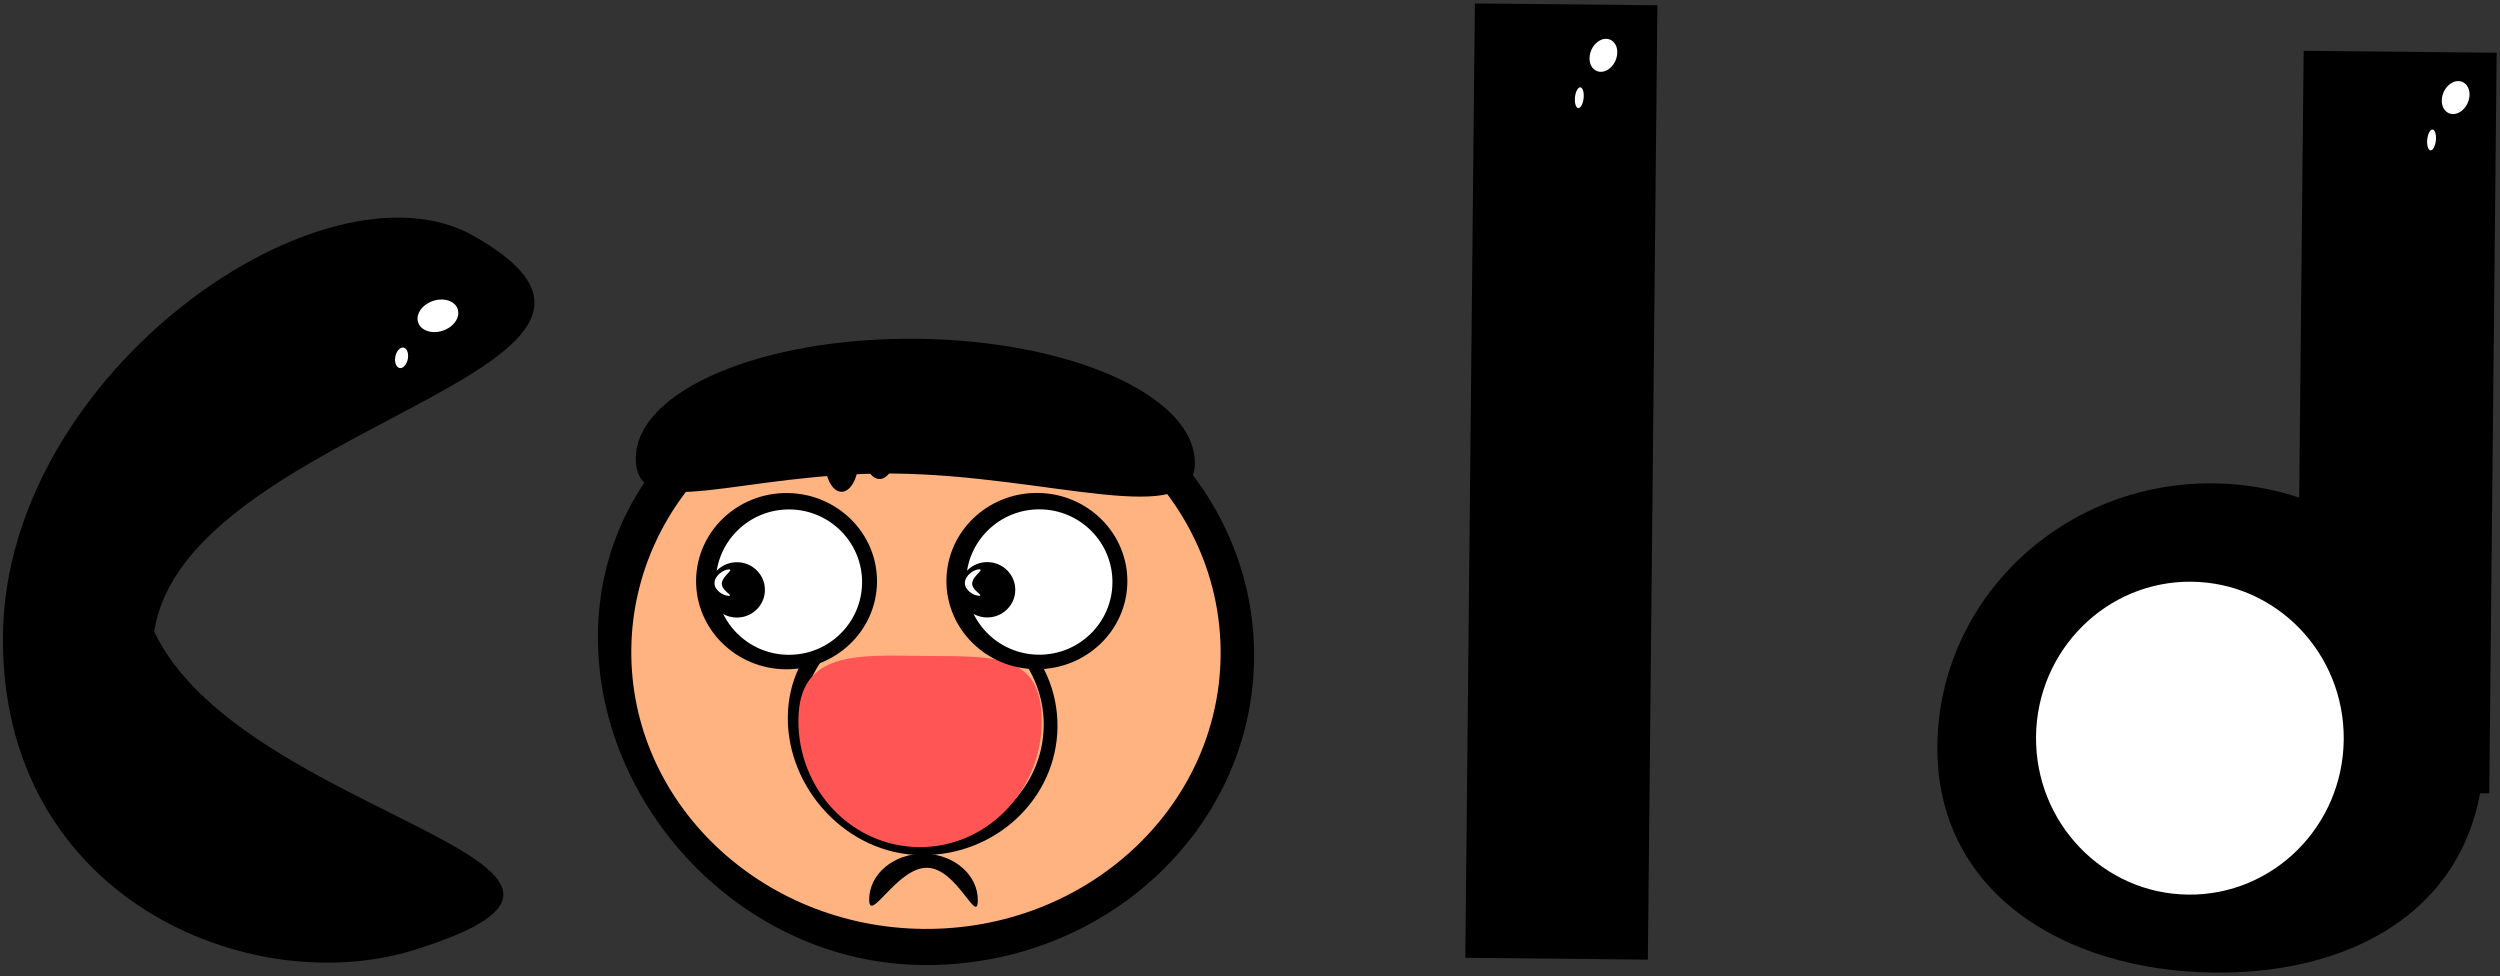 <?xml version="1.0" encoding="UTF-8" standalone="no"?>
<!-- Created with Inkscape (http://www.inkscape.org/) -->

<svg
   xmlns:dc="http://purl.org/dc/elements/1.1/"
   xmlns:cc="http://creativecommons.org/ns#"
   xmlns:rdf="http://www.w3.org/1999/02/22-rdf-syntax-ns#"
   xmlns:svg="http://www.w3.org/2000/svg"
   xmlns="http://www.w3.org/2000/svg"
   xmlns:sodipodi="http://sodipodi.sourceforge.net/DTD/sodipodi-0.dtd"
   xmlns:inkscape="http://www.inkscape.org/namespaces/inkscape"
   width="1369.654"
   height="534.739"
   id="svg2"
   version="1.1"
   inkscape:version="0.47 r22583"
   sodipodi:docname="cold.svg">
  <rect width="100%" height="100%" fill="#333333" stroke="none"/>
  <defs
     id="defs4">
    <inkscape:perspective
       sodipodi:type="inkscape:persp3d"
       inkscape:vp_x="0 : 526.18109 : 1"
       inkscape:vp_y="0 : 1000 : 0"
       inkscape:vp_z="744.09448 : 526.18109 : 1"
       inkscape:persp3d-origin="372.04724 : 350.78739 : 1"
       id="perspective10" />
    <inkscape:perspective
       id="perspective2826"
       inkscape:persp3d-origin="0.5 : 0.33333333 : 1"
       inkscape:vp_z="1 : 0.5 : 1"
       inkscape:vp_y="0 : 1000 : 0"
       inkscape:vp_x="0 : 0.5 : 1"
       sodipodi:type="inkscape:persp3d" />
    <inkscape:perspective
       id="perspective2826-5"
       inkscape:persp3d-origin="0.5 : 0.33333333 : 1"
       inkscape:vp_z="1 : 0.5 : 1"
       inkscape:vp_y="0 : 1000 : 0"
       inkscape:vp_x="0 : 0.5 : 1"
       sodipodi:type="inkscape:persp3d" />
    <inkscape:perspective
       id="perspective2826-2"
       inkscape:persp3d-origin="0.5 : 0.33333333 : 1"
       inkscape:vp_z="1 : 0.5 : 1"
       inkscape:vp_y="0 : 1000 : 0"
       inkscape:vp_x="0 : 0.5 : 1"
       sodipodi:type="inkscape:persp3d" />
    <inkscape:perspective
       id="perspective2868"
       inkscape:persp3d-origin="0.5 : 0.33333333 : 1"
       inkscape:vp_z="1 : 0.5 : 1"
       inkscape:vp_y="0 : 1000 : 0"
       inkscape:vp_x="0 : 0.5 : 1"
       sodipodi:type="inkscape:persp3d" />
    <inkscape:perspective
       id="perspective2894"
       inkscape:persp3d-origin="0.5 : 0.33333333 : 1"
       inkscape:vp_z="1 : 0.5 : 1"
       inkscape:vp_y="0 : 1000 : 0"
       inkscape:vp_x="0 : 0.5 : 1"
       sodipodi:type="inkscape:persp3d" />
    <inkscape:perspective
       id="perspective2947"
       inkscape:persp3d-origin="0.5 : 0.33333333 : 1"
       inkscape:vp_z="1 : 0.5 : 1"
       inkscape:vp_y="0 : 1000 : 0"
       inkscape:vp_x="0 : 0.5 : 1"
       sodipodi:type="inkscape:persp3d" />
    <inkscape:perspective
       id="perspective3005"
       inkscape:persp3d-origin="0.5 : 0.33333333 : 1"
       inkscape:vp_z="1 : 0.5 : 1"
       inkscape:vp_y="0 : 1000 : 0"
       inkscape:vp_x="0 : 0.5 : 1"
       sodipodi:type="inkscape:persp3d" />
    <inkscape:perspective
       id="perspective3029"
       inkscape:persp3d-origin="0.5 : 0.33333333 : 1"
       inkscape:vp_z="1 : 0.5 : 1"
       inkscape:vp_y="0 : 1000 : 0"
       inkscape:vp_x="0 : 0.5 : 1"
       sodipodi:type="inkscape:persp3d" />
    <inkscape:perspective
       id="perspective3058"
       inkscape:persp3d-origin="0.5 : 0.33333333 : 1"
       inkscape:vp_z="1 : 0.5 : 1"
       inkscape:vp_y="0 : 1000 : 0"
       inkscape:vp_x="0 : 0.5 : 1"
       sodipodi:type="inkscape:persp3d" />
    <inkscape:perspective
       id="perspective3090"
       inkscape:persp3d-origin="0.5 : 0.33333333 : 1"
       inkscape:vp_z="1 : 0.5 : 1"
       inkscape:vp_y="0 : 1000 : 0"
       inkscape:vp_x="0 : 0.5 : 1"
       sodipodi:type="inkscape:persp3d" />
    <inkscape:perspective
       id="perspective3120"
       inkscape:persp3d-origin="0.5 : 0.33333333 : 1"
       inkscape:vp_z="1 : 0.5 : 1"
       inkscape:vp_y="0 : 1000 : 0"
       inkscape:vp_x="0 : 0.5 : 1"
       sodipodi:type="inkscape:persp3d" />
  </defs>
  <sodipodi:namedview
     id="base"
     pagecolor="#ffffff"
     bordercolor="#666666"
     borderopacity="1.0"
     inkscape:pageopacity="0.0"
     inkscape:pageshadow="2"
     inkscape:zoom="0.35"
     inkscape:cx="901.06902"
     inkscape:cy="280.22315"
     inkscape:document-units="px"
     inkscape:current-layer="layer1"
     showgrid="false"
     showguides="true"
     inkscape:guide-bbox="true"
     inkscape:window-width="1022"
     inkscape:window-height="688"
     inkscape:window-x="0"
     inkscape:window-y="27"
     inkscape:window-maximized="1">
    <sodipodi:guide
       orientation="1,0"
       position="-648.548,-65.03"
       id="guide2931" />
  </sodipodi:namedview>
  <g
     inkscape:label="Layer 1"
     inkscape:groupmode="layer"
     id="layer1"
     transform="translate(574.309,-104.021)">
    <g
       id="g3139"
       transform="matrix(1,0.01,-0.01,1,-51.545,-227.915)">
      <g
         transform="translate(20,-117.143)"
         id="g2973">
        <g
           id="g2882">
          <path
             sodipodi:nodetypes="csssc"
             id="path2816"
             d="m 151.217,808.077 c 0,93.772 -80.494,169.788 -179.789,169.788 -99.294,0 -179.789,-85.628 -179.789,-179.399 0,-93.772 80.494,-160.178 179.789,-160.178 99.294,0 179.789,76.017 179.789,169.789 z"
             style="color:#000000;fill:#000000;fill-opacity:1;fill-rule:nonzero;stroke:#000000;stroke-width:4.023;stroke-miterlimit:4;stroke-opacity:0;marker:none;visibility:visible;display:inline;overflow:visible;enable-background:accumulate" />
          <path
             d="m 31.429,629.505 c 0,83.632 -72.274,151.429 -161.429,151.429 -89.155,0 -161.429,-67.797 -161.429,-151.429 0,-83.632 72.274,-151.429 161.429,-151.429 89.155,0 161.429,67.797 161.429,151.429 z"
             sodipodi:ry="151.42857"
             sodipodi:rx="161.42857"
             sodipodi:cy="629.50507"
             sodipodi:cx="-130"
             id="path2816-2"
             style="color:#000000;fill:#ffb380;fill-opacity:1;fill-rule:nonzero;stroke:#000000;stroke-width:3.6;stroke-miterlimit:4;stroke-opacity:0;stroke-dasharray:none;marker:none;visibility:visible;display:inline;overflow:visible;enable-background:accumulate"
             sodipodi:type="arc"
             transform="translate(101.429,177.143)" />
        </g>
        <g
           transform="matrix(0.411,0,0,0.418,-18.267,508.93)"
           id="g2882-1">
          <path
             sodipodi:nodetypes="csssc"
             id="path2816-0"
             d="m 151.217,808.077 c 0,93.772 -80.494,169.788 -179.789,169.788 -99.294,0 -179.789,-85.628 -179.789,-179.399 0,-93.772 80.494,-160.178 179.789,-160.178 99.294,0 179.789,76.017 179.789,169.789 z"
             style="color:#000000;fill:#000000;fill-opacity:1;fill-rule:nonzero;stroke:#000000;stroke-width:4.023;stroke-miterlimit:4;stroke-opacity:0;marker:none;visibility:visible;display:inline;overflow:visible;enable-background:accumulate" />
          <path
             d="m 31.429,629.505 c 0,83.632 -72.274,151.429 -161.429,151.429 -89.155,0 -161.429,-67.797 -161.429,-151.429 0,-83.632 72.274,-151.429 161.429,-151.429 89.155,0 161.429,67.797 161.429,151.429 z"
             sodipodi:ry="151.42857"
             sodipodi:rx="161.42857"
             sodipodi:cy="629.50507"
             sodipodi:cx="-130"
             id="path2816-2-6"
             style="color:#000000;fill:#ffb380;fill-opacity:1;fill-rule:nonzero;stroke:#000000;stroke-width:3.6;stroke-miterlimit:4;stroke-opacity:0;stroke-dasharray:none;marker:none;visibility:visible;display:inline;overflow:visible;enable-background:accumulate"
             sodipodi:type="arc"
             transform="translate(101.429,177.143)" />
        </g>
        <path
           sodipodi:type="arc"
           style="color:#000000;fill:#ffb380;fill-opacity:1;fill-rule:nonzero;stroke:#000000;stroke-width:3.6;stroke-miterlimit:4;stroke-opacity:0;stroke-dasharray:none;marker:none;visibility:visible;display:inline;overflow:visible;enable-background:accumulate"
           id="path2914"
           sodipodi:cx="-45.714287"
           sodipodi:cy="776.64789"
           sodipodi:rx="94.285713"
           sodipodi:ry="18.571428"
           d="m 48.571,776.648 c 0,10.257 -42.213,18.571 -94.286,18.571 -52.073,0 -94.286,-8.315 -94.286,-18.571 0,-10.257 42.213,-18.571 94.286,-18.571 52.073,0 94.286,8.315 94.286,18.571 z" />
        <path
           style="color:#000000;fill:#ff5555;fill-opacity:1;fill-rule:nonzero;stroke:#000000;stroke-width:1.737;stroke-miterlimit:4;stroke-opacity:0;marker:none;visibility:visible;display:inline;overflow:visible;enable-background:accumulate"
           d="m 35.217,844.153 c 0,38.185 -29.838,69.14 -66.646,69.14 -36.808,0 -66.646,-30.955 -66.646,-69.14 0,-38.185 32.559,-35.618 69.366,-35.618 36.808,0 63.926,-2.567 63.926,35.618 z"
           id="path2916"
           sodipodi:nodetypes="csssc" />
        <path
           style="color:#000000;fill:#000000;fill-opacity:1;fill-rule:nonzero;stroke:#000000;stroke-width:1.234;stroke-miterlimit:4;stroke-opacity:0;marker:none;visibility:visible;display:inline;overflow:visible;enable-background:accumulate"
           d="m 1.183,942.113 c 0,13.928 -11.571,-17.544 -28.004,-17.544 -16.433,0 -31.505,31.473 -31.505,17.544 0,-13.928 13.321,-25.22 29.754,-25.22 16.433,0 29.754,11.291 29.754,25.22 z"
           id="path2919"
           sodipodi:nodetypes="csssc" />
        <g
           id="g2933"
           transform="matrix(0.413,0,0,0.393,217.985,445.702)">
          <path
             d="m -662.857,820.934 c 0,67.852 -53.726,122.857 -120,122.857 -66.274,0 -120,-55.005 -120,-122.857 0,-67.852 53.726,-122.857 120,-122.857 66.274,0 120,55.005 120,122.857 z"
             sodipodi:ry="122.85714"
             sodipodi:rx="120"
             sodipodi:cy="820.93359"
             sodipodi:cx="-782.85712"
             id="path2922"
             style="color:#000000;fill:#000000;fill-opacity:1;fill-rule:nonzero;stroke:#000000;stroke-width:3.6;stroke-miterlimit:4;stroke-opacity:0;stroke-dasharray:none;marker:none;visibility:visible;display:inline;overflow:visible;enable-background:accumulate"
             sodipodi:type="arc" />
          <path
             transform="matrix(1.061,0,0,1.043,41.882,-39.955)"
             d="m -682.857,826.648 c 0,53.651 -40.934,97.143 -91.429,97.143 -50.495,0 -91.429,-43.492 -91.429,-97.143 0,-53.651 40.934,-97.143 91.429,-97.143 50.495,0 91.429,43.492 91.429,97.143 z"
             sodipodi:ry="97.14286"
             sodipodi:rx="91.428574"
             sodipodi:cy="826.64789"
             sodipodi:cx="-774.28571"
             id="path2924"
             style="color:#000000;fill:#ffffff;fill-opacity:1;fill-rule:nonzero;stroke:#000000;stroke-width:3.6;stroke-miterlimit:4;stroke-opacity:0;stroke-dasharray:none;marker:none;visibility:visible;display:inline;overflow:visible;enable-background:accumulate"
             sodipodi:type="arc" />
          <path
             d="m -811.429,833.791 c 0,21.302 -16.629,38.571 -37.143,38.571 -20.513,0 -37.143,-17.269 -37.143,-38.571 0,-21.302 16.629,-38.571 37.143,-38.571 20.513,0 37.143,17.269 37.143,38.571 z"
             sodipodi:ry="38.57143"
             sodipodi:rx="37.142857"
             sodipodi:cy="833.79077"
             sodipodi:cx="-848.57141"
             id="path2926"
             style="color:#000000;fill:#000000;fill-opacity:1;fill-rule:nonzero;stroke:#000000;stroke-width:3.6;stroke-miterlimit:4;stroke-opacity:0;stroke-dasharray:none;marker:none;visibility:visible;display:inline;overflow:visible;enable-background:accumulate"
             sodipodi:type="arc" />
          <path
             sodipodi:nodetypes="csssc"
             id="path2928"
             d="m -868.685,825.293 c 0,10.165 16.48,16.902 9.233,16.902 -7.246,0 -18.952,-7.489 -18.952,-17.653 0,-10.165 11.706,-19.156 18.952,-19.156 7.246,0 -9.233,9.742 -9.233,19.907 z"
             style="color:#000000;fill:#ffffff;fill-opacity:1;fill-rule:nonzero;stroke:#000000;stroke-width:1.077;stroke-miterlimit:4;stroke-opacity:0;marker:none;visibility:visible;display:inline;overflow:visible;enable-background:accumulate" />
        </g>
        <g
           id="g2933-5"
           transform="matrix(0.413,0,0,0.393,355.128,444.274)">
          <path
             d="m -662.857,820.934 c 0,67.852 -53.726,122.857 -120,122.857 -66.274,0 -120,-55.005 -120,-122.857 0,-67.852 53.726,-122.857 120,-122.857 66.274,0 120,55.005 120,122.857 z"
             sodipodi:ry="122.85714"
             sodipodi:rx="120"
             sodipodi:cy="820.93359"
             sodipodi:cx="-782.85712"
             id="path2922-9"
             style="color:#000000;fill:#000000;fill-opacity:1;fill-rule:nonzero;stroke:#000000;stroke-width:3.6;stroke-miterlimit:4;stroke-opacity:0;stroke-dasharray:none;marker:none;visibility:visible;display:inline;overflow:visible;enable-background:accumulate"
             sodipodi:type="arc" />
          <path
             transform="matrix(1.061,0,0,1.043,41.882,-39.955)"
             d="m -682.857,826.648 c 0,53.651 -40.934,97.143 -91.429,97.143 -50.495,0 -91.429,-43.492 -91.429,-97.143 0,-53.651 40.934,-97.143 91.429,-97.143 50.495,0 91.429,43.492 91.429,97.143 z"
             sodipodi:ry="97.14286"
             sodipodi:rx="91.428574"
             sodipodi:cy="826.64789"
             sodipodi:cx="-774.28571"
             id="path2924-4"
             style="color:#000000;fill:#ffffff;fill-opacity:1;fill-rule:nonzero;stroke:#000000;stroke-width:3.6;stroke-miterlimit:4;stroke-opacity:0;stroke-dasharray:none;marker:none;visibility:visible;display:inline;overflow:visible;enable-background:accumulate"
             sodipodi:type="arc" />
          <path
             d="m -811.429,833.791 c 0,21.302 -16.629,38.571 -37.143,38.571 -20.513,0 -37.143,-17.269 -37.143,-38.571 0,-21.302 16.629,-38.571 37.143,-38.571 20.513,0 37.143,17.269 37.143,38.571 z"
             sodipodi:ry="38.57143"
             sodipodi:rx="37.142857"
             sodipodi:cy="833.79077"
             sodipodi:cx="-848.57141"
             id="path2926-9"
             style="color:#000000;fill:#000000;fill-opacity:1;fill-rule:nonzero;stroke:#000000;stroke-width:3.6;stroke-miterlimit:4;stroke-opacity:0;stroke-dasharray:none;marker:none;visibility:visible;display:inline;overflow:visible;enable-background:accumulate"
             sodipodi:type="arc" />
          <path
             sodipodi:nodetypes="csssc"
             id="path2928-0"
             d="m -868.685,825.293 c 0,10.165 16.48,16.902 9.233,16.902 -7.246,0 -18.952,-7.489 -18.952,-17.653 0,-10.165 11.706,-19.156 18.952,-19.156 7.246,0 -9.233,9.742 -9.233,19.907 z"
             style="color:#000000;fill:#ffffff;fill-opacity:1;fill-rule:nonzero;stroke:#000000;stroke-width:1.077;stroke-miterlimit:4;stroke-opacity:0;marker:none;visibility:visible;display:inline;overflow:visible;enable-background:accumulate" />
        </g>
      </g>
      <path
         sodipodi:nodetypes="csssc"
         id="path2994"
         d="m -431.429,682.362 c 49.655,101.821 295.083,124.078 144.286,172.857 -89.331,28.896 -227.143,-25.617 -227.143,-170 0,-144.383 173.587,-266.927 255.714,-221.429 129.859,71.941 -157.286,105.331 -172.857,218.571 z"
         style="color:#000000;fill:#000000;fill-opacity:1;fill-rule:nonzero;stroke:#000000;stroke-width:3.6;stroke-miterlimit:4;stroke-opacity:0;marker:none;visibility:visible;display:inline;overflow:visible;enable-background:accumulate" />
      <path
         transform="matrix(0.943,-0.334,0.334,0.943,-171.828,-49.304)"
         d="m -274.286,489.505 c 0,4.734 -5.117,8.571 -11.429,8.571 -6.312,0 -11.429,-3.838 -11.429,-8.571 0,-4.734 5.117,-8.571 11.429,-8.571 6.312,0 11.429,3.838 11.429,8.571 z"
         sodipodi:ry="8.5714283"
         sodipodi:rx="11.428572"
         sodipodi:cy="489.50504"
         sodipodi:cx="-285.71429"
         id="path3019"
         style="color:#000000;fill:#ffffff;fill-opacity:1;fill-rule:nonzero;stroke:#000000;stroke-width:3.6;stroke-miterlimit:4;stroke-opacity:0;stroke-dasharray:none;marker:none;visibility:visible;display:inline;overflow:visible;enable-background:accumulate"
         sodipodi:type="arc" />
      <path
         transform="matrix(0.302,-0.211,0.107,0.595,-263.537,179.399)"
         d="m -274.286,489.505 c 0,4.734 -5.117,8.571 -11.429,8.571 -6.312,0 -11.429,-3.838 -11.429,-8.571 0,-4.734 5.117,-8.571 11.429,-8.571 6.312,0 11.429,3.838 11.429,8.571 z"
         sodipodi:ry="8.5714283"
         sodipodi:rx="11.428572"
         sodipodi:cy="489.50504"
         sodipodi:cx="-285.71429"
         id="path3019-7"
         style="color:#000000;fill:#ffffff;fill-opacity:1;fill-rule:nonzero;stroke:#000000;stroke-width:3.6;stroke-miterlimit:4;stroke-opacity:0;stroke-dasharray:none;marker:none;visibility:visible;display:inline;overflow:visible;enable-background:accumulate"
         sodipodi:type="arc" />
      <rect
         y="330.934"
         x="288.571"
         height="522.857"
         width="100"
         id="rect3048"
         style="color:#000000;fill:#000000;fill-opacity:1;fill-rule:nonzero;stroke:#000000;stroke-width:3.6;stroke-miterlimit:4;stroke-opacity:0;stroke-dasharray:none;marker:none;visibility:visible;display:inline;overflow:visible;enable-background:accumulate" />
      <path
         transform="matrix(0.642,-0.338,0.227,0.954,431.582,-204.912)"
         d="m -274.286,489.505 c 0,4.734 -5.117,8.571 -11.429,8.571 -6.312,0 -11.429,-3.838 -11.429,-8.571 0,-4.734 5.117,-8.571 11.429,-8.571 6.312,0 11.429,3.838 11.429,8.571 z"
         sodipodi:ry="8.5714283"
         sodipodi:rx="11.428572"
         sodipodi:cy="489.50504"
         sodipodi:cx="-285.71429"
         id="path3019-1"
         style="color:#000000;fill:#ffffff;fill-opacity:1;fill-rule:nonzero;stroke:#000000;stroke-width:3.6;stroke-miterlimit:4;stroke-opacity:0;stroke-dasharray:none;marker:none;visibility:visible;display:inline;overflow:visible;enable-background:accumulate"
         sodipodi:type="arc" />
      <path
         transform="matrix(0.205,-0.213,0.073,0.602,369.132,26.459)"
         d="m -274.286,489.505 c 0,4.734 -5.117,8.571 -11.429,8.571 -6.312,0 -11.429,-3.838 -11.429,-8.571 0,-4.734 5.117,-8.571 11.429,-8.571 6.312,0 11.429,3.838 11.429,8.571 z"
         sodipodi:ry="8.5714283"
         sodipodi:rx="11.428572"
         sodipodi:cy="489.50504"
         sodipodi:cx="-285.71429"
         id="path3019-7-1"
         style="color:#000000;fill:#ffffff;fill-opacity:1;fill-rule:nonzero;stroke:#000000;stroke-width:3.6;stroke-miterlimit:4;stroke-opacity:0;stroke-dasharray:none;marker:none;visibility:visible;display:inline;overflow:visible;enable-background:accumulate"
         sodipodi:type="arc" />
      <path
         sodipodi:nodetypes="csssc"
         id="path3075"
         d="m 845.427,734.957 c 0,80.172 -63.587,122.832 -146.271,122.832 -82.684,0 -153.154,-42.659 -153.154,-122.832 0,-80.172 67.029,-145.165 149.712,-145.165 82.684,0 149.712,64.992 149.712,145.165 z"
         style="color:#000000;fill:#000000;fill-opacity:1;fill-rule:nonzero;stroke:#000000;stroke-width:4.175;stroke-miterlimit:4;stroke-opacity:0;marker:none;visibility:visible;display:inline;overflow:visible;enable-background:accumulate" />
      <rect
         y="352.35"
         x="742.845"
         height="405.739"
         width="105.739"
         id="rect3078"
         style="color:#000000;fill:#000000;fill-opacity:1;fill-rule:nonzero;stroke:#000000;stroke-width:3.575;stroke-miterlimit:4;stroke-opacity:0;stroke-dasharray:none;marker:none;visibility:visible;display:inline;overflow:visible;enable-background:accumulate" />
      <path
         d="m 768.571,729.505 c 0,47.339 -37.736,85.714 -84.286,85.714 -46.55,0 -84.286,-38.376 -84.286,-85.714 0,-47.339 37.736,-85.714 84.286,-85.714 46.55,0 84.286,38.376 84.286,85.714 z"
         sodipodi:ry="85.714287"
         sodipodi:rx="84.285713"
         sodipodi:cy="729.50507"
         sodipodi:cx="684.28571"
         id="path3080"
         style="color:#000000;fill:#ffffff;fill-opacity:1;fill-rule:nonzero;stroke:#000000;stroke-width:3.6;stroke-miterlimit:4;stroke-opacity:0;stroke-dasharray:none;marker:none;visibility:visible;display:inline;overflow:visible;enable-background:accumulate"
         sodipodi:type="arc" />
      <path
         transform="matrix(0.642,-0.338,0.227,0.954,898.682,-186.432)"
         d="m -274.286,489.505 c 0,4.734 -5.117,8.571 -11.429,8.571 -6.312,0 -11.429,-3.838 -11.429,-8.571 0,-4.734 5.117,-8.571 11.429,-8.571 6.312,0 11.429,3.838 11.429,8.571 z"
         sodipodi:ry="8.5714283"
         sodipodi:rx="11.428572"
         sodipodi:cy="489.50504"
         sodipodi:cx="-285.71429"
         id="path3019-1-5"
         style="color:#000000;fill:#ffffff;fill-opacity:1;fill-rule:nonzero;stroke:#000000;stroke-width:3.6;stroke-miterlimit:4;stroke-opacity:0;stroke-dasharray:none;marker:none;visibility:visible;display:inline;overflow:visible;enable-background:accumulate"
         sodipodi:type="arc" />
      <path
         transform="matrix(0.205,-0.213,0.073,0.602,836.232,44.94)"
         d="m -274.286,489.505 c 0,4.734 -5.117,8.571 -11.429,8.571 -6.312,0 -11.429,-3.838 -11.429,-8.571 0,-4.734 5.117,-8.571 11.429,-8.571 6.312,0 11.429,3.838 11.429,8.571 z"
         sodipodi:ry="8.5714283"
         sodipodi:rx="11.428572"
         sodipodi:cy="489.50504"
         sodipodi:cx="-285.71429"
         id="path3019-7-1-9"
         style="color:#000000;fill:#ffffff;fill-opacity:1;fill-rule:nonzero;stroke:#000000;stroke-width:3.6;stroke-miterlimit:4;stroke-opacity:0;stroke-dasharray:none;marker:none;visibility:visible;display:inline;overflow:visible;enable-background:accumulate"
         sodipodi:type="arc" />
      <g
         transform="matrix(0.806,0,0,0.719,563.725,330.085)"
         id="g3134">
        <path
           style="color:#000000;fill:#000000;stroke:#000000;stroke-width:3.6;stroke-miterlimit:4;stroke-opacity:0;marker:none;visibility:visible;display:inline;overflow:visible;enable-background:accumulate"
           d="m -528.571,353.791 c 0,51.284 -99.352,10 -204.286,10 -104.934,0 -175.714,41.284 -175.714,-10 0,-51.284 85.066,-92.857 190,-92.857 104.934,0 190,41.574 190,92.857 z"
           id="path3107"
           sodipodi:nodetypes="csssc" />
        <path
           sodipodi:type="arc"
           style="color:#000000;fill:#000000;fill-opacity:1;fill-rule:nonzero;stroke:#000000;stroke-width:3.6;stroke-miterlimit:4;stroke-opacity:0;stroke-dasharray:none;marker:none;visibility:visible;display:inline;overflow:visible;enable-background:accumulate"
           id="path3110"
           sodipodi:cx="-800"
           sodipodi:cy="510.93362"
           sodipodi:rx="11.428572"
           sodipodi:ry="24.285715"
           d="m -788.571,510.934 c 0,13.413 -5.117,24.286 -11.429,24.286 -6.312,0 -11.429,-10.873 -11.429,-24.286 0,-13.413 5.117,-24.286 11.429,-24.286 6.312,0 11.429,10.873 11.429,24.286 z"
           transform="translate(31.429,-157.143)" />
        <path
           sodipodi:type="arc"
           style="color:#000000;fill:#000000;fill-opacity:1;fill-rule:nonzero;stroke:#000000;stroke-width:3.6;stroke-miterlimit:4;stroke-opacity:0;stroke-dasharray:none;marker:none;visibility:visible;display:inline;overflow:visible;enable-background:accumulate"
           id="path3110-7"
           sodipodi:cx="-800"
           sodipodi:cy="510.93362"
           sodipodi:rx="11.428572"
           sodipodi:ry="24.285715"
           d="m -788.571,510.934 c 0,13.413 -5.117,24.286 -11.429,24.286 -6.312,0 -11.429,-10.873 -11.429,-24.286 0,-13.413 5.117,-24.286 11.429,-24.286 6.312,0 11.429,10.873 11.429,24.286 z"
           transform="translate(57.143,-167.143)" />
      </g>
    </g>
  </g>
</svg>
